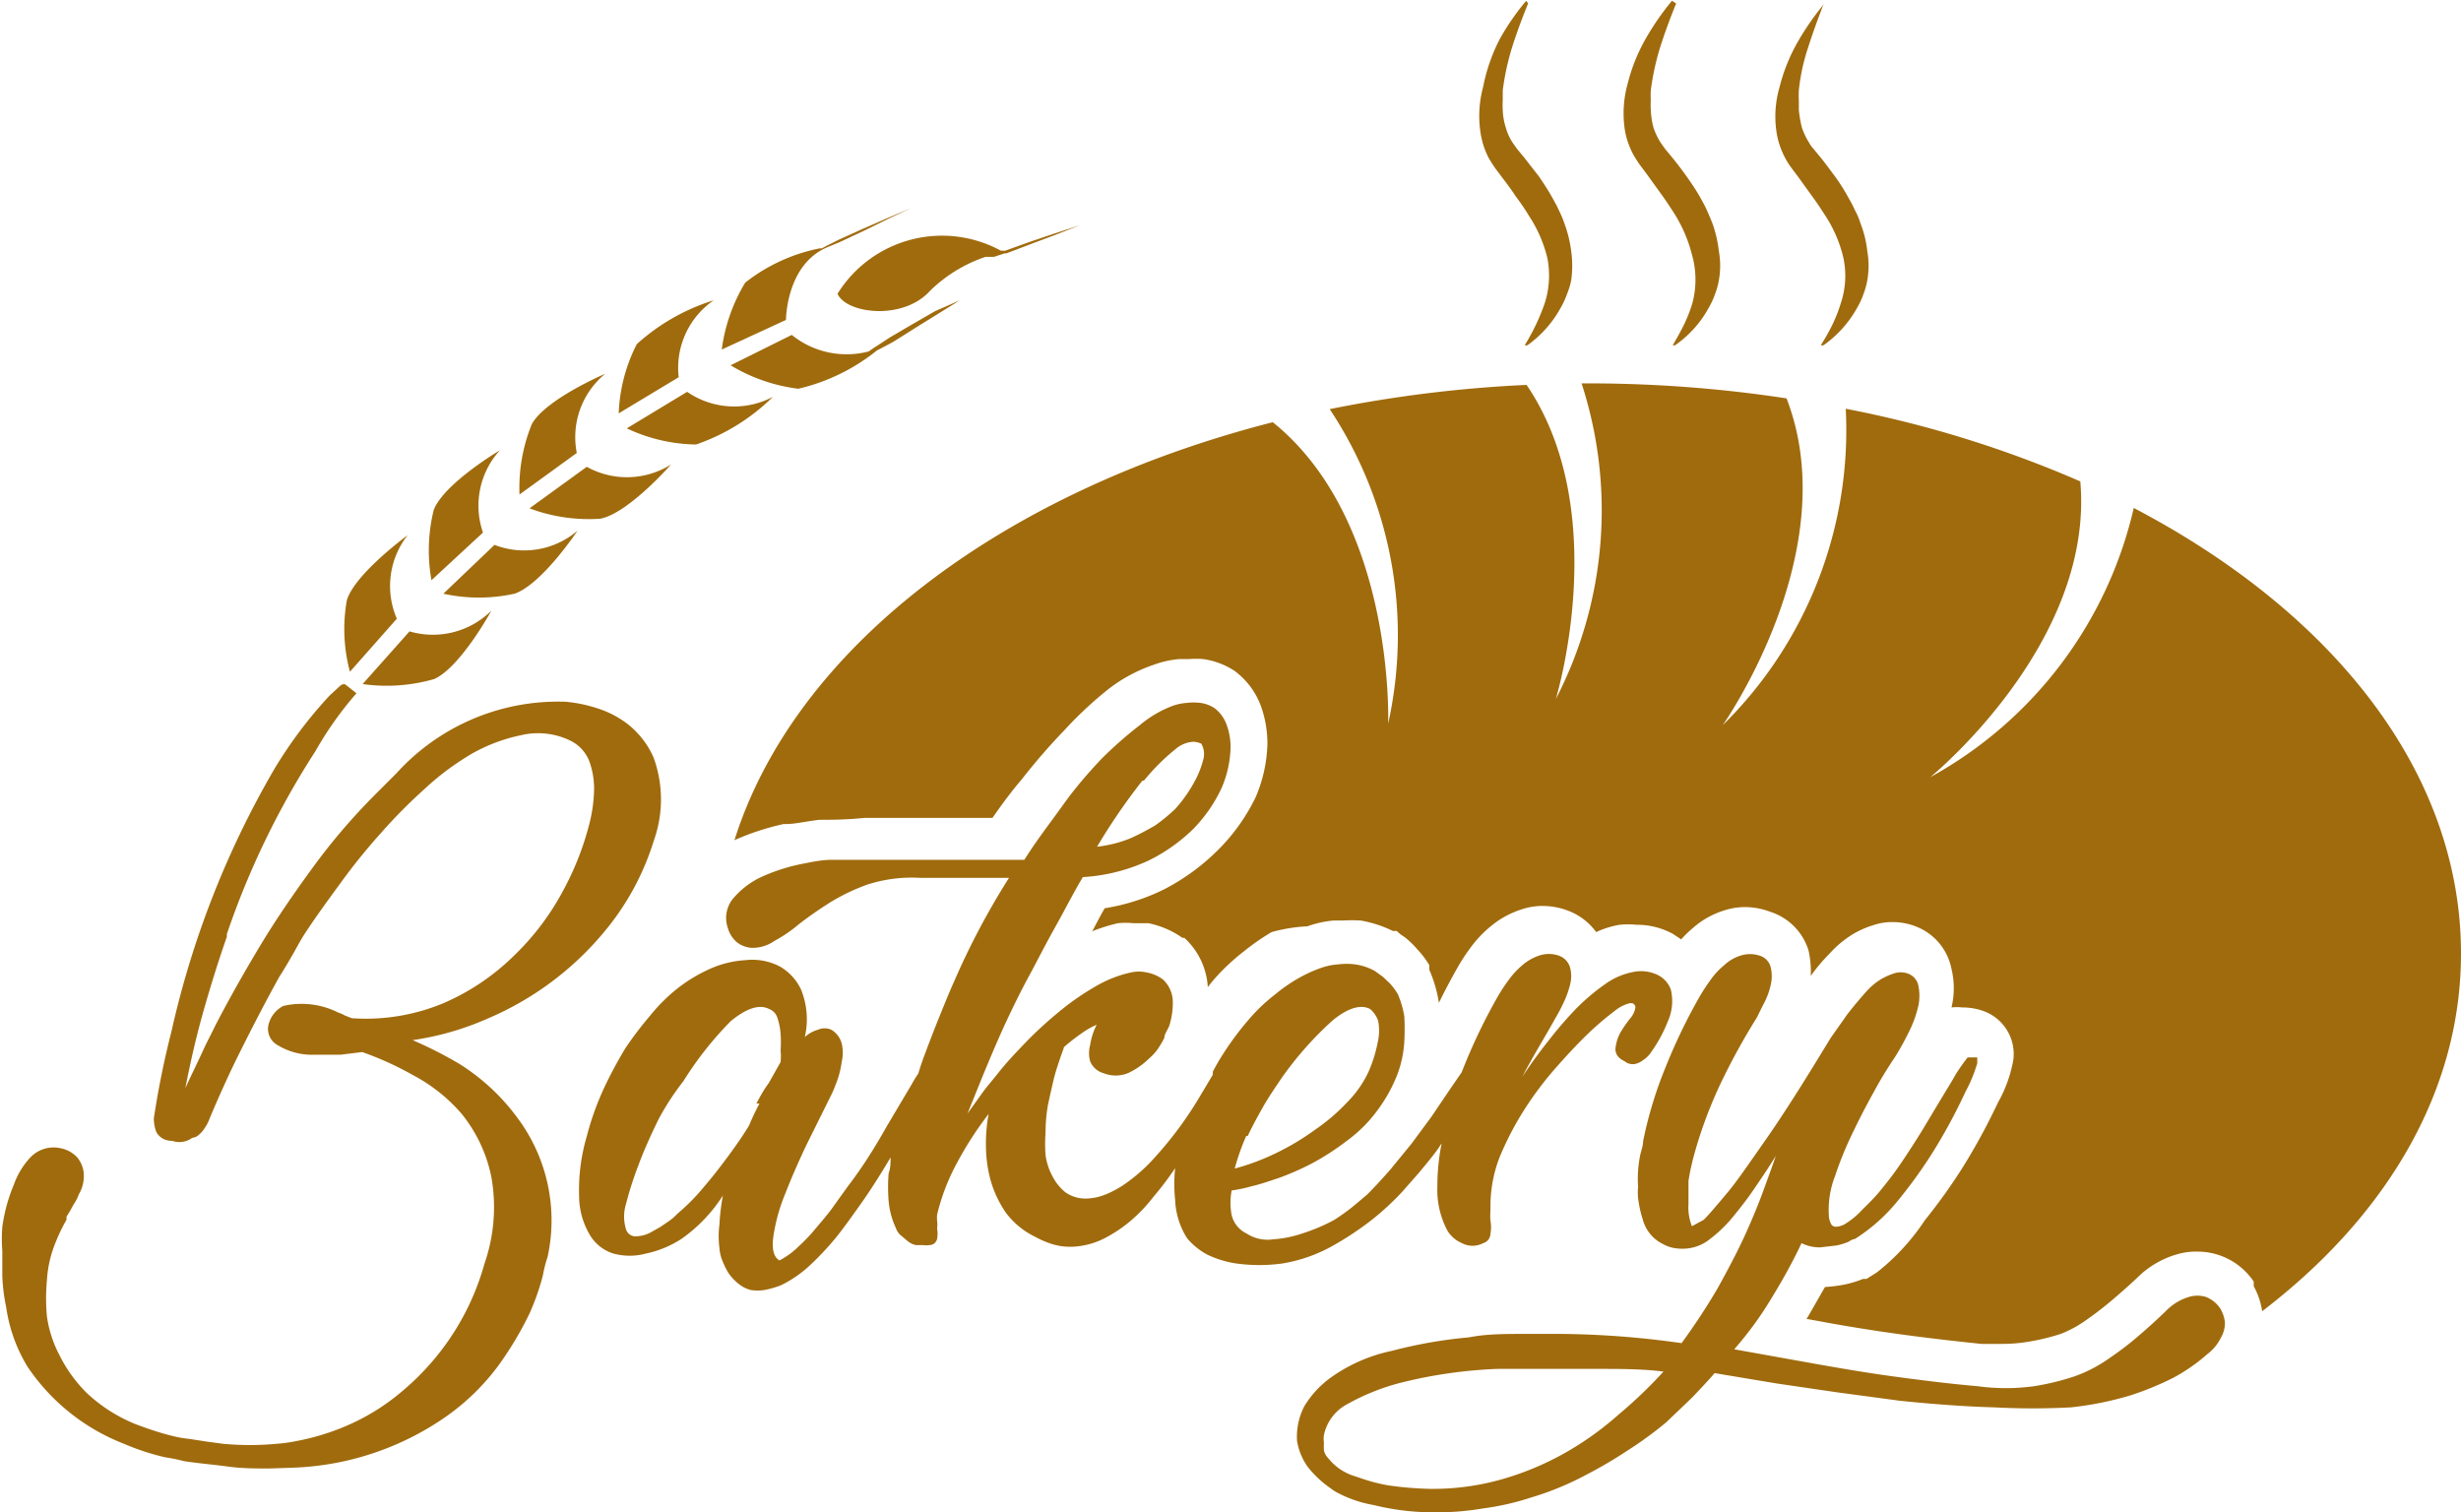 <svg id="Layer_1" data-name="Layer 1" xmlns="http://www.w3.org/2000/svg" width="64" height="39.33" viewBox="0 0 64 39.33"><defs><style>.cls-1{fill:#a06b0d;}</style></defs><path class="cls-1" d="M17,33.78A6.8,6.8,0,0,1,15.83,36a8,8,0,0,1-3.15,2.4,7.43,7.43,0,0,1-1.95.56,10.61,10.61,0,0,1,1.22.62A5.48,5.48,0,0,1,13.47,41a4.45,4.45,0,0,1,.77,3.6,3.28,3.28,0,0,0-.12.47,6.14,6.14,0,0,1-.35,1A9,9,0,0,1,13,47.37a5.93,5.93,0,0,1-1.4,1.38,7.41,7.41,0,0,1-4,1.33L7,50.1c-.35,0-.71,0-1.07-.05s-.74-.08-1.14-.14a4.7,4.7,0,0,0-.49-.1,6.23,6.23,0,0,1-1.07-.35,5.36,5.36,0,0,1-2.51-2,4.07,4.07,0,0,1-.56-1.56,4.72,4.72,0,0,1-.1-.8c0-.25,0-.47,0-.66a4,4,0,0,1,0-.62,4.31,4.31,0,0,1,.3-1.1A2,2,0,0,1,.8,42a.83.83,0,0,1,.77-.23A.81.81,0,0,1,2,42a.76.76,0,0,1,.17.36.93.93,0,0,1-.12.61,1.16,1.16,0,0,1-.14.27,3.49,3.49,0,0,1-.18.31h0s0,0,0,.08a4.59,4.59,0,0,0-.28.58,3.07,3.07,0,0,0-.23,1,5,5,0,0,0,0,.93,3.06,3.06,0,0,0,.32,1,3.71,3.71,0,0,0,.72,1,4.08,4.08,0,0,0,1.25.8c.39.15.71.25,1,.32a2.93,2.93,0,0,0,.41.07h0l.45.07.45.06a7.56,7.56,0,0,0,1.35,0,4.08,4.08,0,0,0,.52-.07,6.16,6.16,0,0,0,1.52-.49,5.64,5.64,0,0,0,1.19-.76,6.75,6.75,0,0,0,.89-.88,6.61,6.61,0,0,0,1.31-2.49,4.47,4.47,0,0,0,.18-2.24A3.8,3.8,0,0,0,12,40.87a4.33,4.33,0,0,0-1.26-1,8.29,8.29,0,0,0-1.32-.6l-.57.07-.5,0-.19,0a1.71,1.71,0,0,1-.94-.25A.48.48,0,0,1,7,38.5a.74.74,0,0,1,.37-.43,2.12,2.12,0,0,1,1.42.17,1,1,0,0,1,.18.08l.18.07A5.25,5.25,0,0,0,11.53,38a6,6,0,0,0,1.83-1.23,6.73,6.73,0,0,0,1.28-1.69,7.5,7.5,0,0,0,.7-1.8,3.83,3.83,0,0,0,.11-.86,2.1,2.1,0,0,0-.12-.7,1,1,0,0,0-.48-.54,1.92,1.92,0,0,0-1.3-.15,4.39,4.39,0,0,0-1.26.47,7,7,0,0,0-1.24.92,13.75,13.75,0,0,0-1.14,1.15c-.36.4-.7.82-1,1.23s-.6.82-.85,1.19-.27.43-.4.66-.26.45-.4.67c-.36.65-.69,1.29-1,1.91S5.69,40.43,5.45,41a.9.9,0,0,1-.11.22.79.79,0,0,1-.19.22A.27.27,0,0,1,5,41.5a.53.53,0,0,1-.15.08.57.57,0,0,1-.37,0c-.23,0-.38-.13-.43-.27A1.07,1.07,0,0,1,4,41a22.85,22.85,0,0,1,.46-2.27,23.94,23.94,0,0,1,2.68-6.83A11.59,11.59,0,0,1,8.57,30l.26-.24s.05-.05.08-.05a.1.1,0,0,1,.07,0l.29.23A9.13,9.13,0,0,0,8.2,31.45,21.48,21.48,0,0,0,5.9,36.2l0,.07c-.22.63-.42,1.27-.61,1.94s-.34,1.33-.47,2c.13-.29.29-.61.47-1,.09-.2.2-.4.31-.63.32-.62.69-1.28,1.12-2s.89-1.39,1.4-2.09a16.27,16.27,0,0,1,1.65-1.93l.54-.54a5.67,5.67,0,0,1,4.4-1.86,3.74,3.74,0,0,1,.94.21,2.57,2.57,0,0,1,.66.36,2.23,2.23,0,0,1,.43.44,2.09,2.09,0,0,1,.26.45A3.18,3.18,0,0,1,17,33.78Z" transform="translate(0 -11.91)"/><path class="cls-1" d="M43.45,37.64a.69.69,0,0,0-.33-.37,1,1,0,0,0-.66-.08,1.84,1.84,0,0,0-.74.33,5.43,5.43,0,0,0-.75.64,10.45,10.45,0,0,0-.72.84c-.24.3-.46.61-.66.91.28-.54.57-1,.87-1.54a4.23,4.23,0,0,0,.2-.38,2.44,2.44,0,0,0,.17-.47.86.86,0,0,0,0-.45.46.46,0,0,0-.3-.31.78.78,0,0,0-.5,0,1.31,1.31,0,0,0-.44.25,2.25,2.25,0,0,0-.36.39,4.73,4.73,0,0,0-.27.41,14.82,14.82,0,0,0-.89,1.84l-.06.15-.29.42-.5.74-.51.69-.54.66c-.2.23-.41.46-.62.67l-.37.31a5.19,5.19,0,0,1-.49.35,4.9,4.9,0,0,1-.83.35,2.93,2.93,0,0,1-.75.15,1,1,0,0,1-.69-.15.72.72,0,0,1-.39-.48,1.7,1.7,0,0,1,0-.64,3.78,3.78,0,0,0,.52-.11c.22-.05.45-.13.72-.22a7.23,7.23,0,0,0,.84-.37,6.5,6.5,0,0,0,.9-.58,3.63,3.63,0,0,0,.83-.83,3.93,3.93,0,0,0,.5-.91v0a2.88,2.88,0,0,0,.18-.85,6.12,6.12,0,0,0,0-.66,2.51,2.51,0,0,0-.17-.58,1.89,1.89,0,0,0-.2-.27l-.19-.18-.21-.15a1.46,1.46,0,0,0-.51-.17,1.68,1.68,0,0,0-.44,0,1.64,1.64,0,0,0-.44.09,3.64,3.64,0,0,0-.61.28,4.18,4.18,0,0,0-.6.42,4.53,4.53,0,0,0-.68.65,7.65,7.65,0,0,0-.63.84,5.75,5.75,0,0,0-.3.51l0,.08-.4.67a9.78,9.78,0,0,1-.94,1.29c-.14.16-.28.32-.44.47a4.52,4.52,0,0,1-.49.4,2.58,2.58,0,0,1-.51.28,1.42,1.42,0,0,1-.51.11.91.91,0,0,1-.54-.16,1.28,1.28,0,0,1-.34-.42,1.62,1.62,0,0,1-.18-.55,3.86,3.86,0,0,1,0-.58,4.25,4.25,0,0,1,.06-.71c.05-.24.1-.46.15-.67s.11-.38.16-.53.09-.25.11-.32a5.29,5.29,0,0,1,.52-.4,1.92,1.92,0,0,1,.33-.18,1.71,1.71,0,0,0-.17.53.78.78,0,0,0,0,.42.53.53,0,0,0,.35.31.85.85,0,0,0,.63,0,1.94,1.94,0,0,0,.55-.38,1.37,1.37,0,0,0,.23-.25,2.75,2.75,0,0,0,.17-.29c0-.1.09-.21.13-.32a2,2,0,0,0,.09-.62.8.8,0,0,0-.26-.58,1,1,0,0,0-.42-.18.94.94,0,0,0-.41,0,3.12,3.12,0,0,0-.88.34,6.81,6.81,0,0,0-.9.61,10.63,10.63,0,0,0-.88.79c-.28.29-.55.57-.78.86s-.3.36-.43.54l-.38.53c.18-.44.35-.87.53-1.3s.34-.8.5-1.14.36-.75.55-1.1.29-.55.45-.85.32-.58.46-.84.33-.62.51-.92a4.7,4.7,0,0,0,1.73-.44,4.52,4.52,0,0,0,1.12-.79,3.83,3.83,0,0,0,.76-1.09,2.84,2.84,0,0,0,.23-1,1.65,1.65,0,0,0-.1-.64.94.94,0,0,0-.31-.43.89.89,0,0,0-.37-.14,1.47,1.47,0,0,0-.36,0,1.37,1.37,0,0,0-.4.09,2.94,2.94,0,0,0-.82.49,10.43,10.43,0,0,0-1,.88c-.33.35-.68.75-1,1.2s-.69.92-1,1.42l-.65,0-.72,0h-.87c-.67,0-1.22,0-1.66,0s-.81,0-1.1,0-.59.07-.8.11a4.8,4.8,0,0,0-1.09.36,2.16,2.16,0,0,0-.67.52.79.79,0,0,0-.15.79.75.75,0,0,0,.24.37.72.72,0,0,0,.37.14,1,1,0,0,0,.6-.18,3.73,3.73,0,0,0,.63-.43c.23-.18.5-.37.8-.56a5.17,5.17,0,0,1,1-.48,3.78,3.78,0,0,1,1.36-.17l.77,0h.75c.26,0,.53,0,.79,0a19.52,19.52,0,0,0-1.43,2.7c-.1.22-.21.49-.34.81s-.26.65-.39,1c-.07.18-.14.38-.2.58a3,3,0,0,0-.16.26l-.67,1.13c-.31.55-.63,1.06-1,1.54l-.43.6c-.15.2-.31.38-.46.56s-.31.33-.46.47a2.11,2.11,0,0,1-.43.3c-.15-.09-.2-.29-.16-.61a4.69,4.69,0,0,1,.3-1.1c.16-.41.35-.85.57-1.31l.64-1.29c.05-.1.1-.23.16-.39a2.47,2.47,0,0,0,.11-.47,1.05,1.05,0,0,0,0-.47.6.6,0,0,0-.27-.36.43.43,0,0,0-.35,0,.84.84,0,0,0-.34.19,2.06,2.06,0,0,0-.1-1.24,1.36,1.36,0,0,0-.54-.59,1.54,1.54,0,0,0-.9-.17,2.65,2.65,0,0,0-1,.26,4,4,0,0,0-.79.49,4.5,4.5,0,0,0-.69.69,9.16,9.16,0,0,0-.64.84,11.17,11.17,0,0,0-.54,1,7.33,7.33,0,0,0-.47,1.3,4.94,4.94,0,0,0-.2,1.55,2,2,0,0,0,.27,1,1.09,1.09,0,0,0,.62.5,1.62,1.62,0,0,0,.85,0,2.71,2.71,0,0,0,.92-.38A4,4,0,0,0,18.8,43a5.44,5.44,0,0,0-.09.75,2.36,2.36,0,0,0,0,.62,1.06,1.06,0,0,0,.09.36,1.84,1.84,0,0,0,.16.31,1.33,1.33,0,0,0,.29.29.8.8,0,0,0,.28.13,1.22,1.22,0,0,0,.34,0,2.31,2.31,0,0,0,.45-.13,3.09,3.09,0,0,0,.76-.53,7.65,7.65,0,0,0,.68-.73c.23-.29.44-.59.66-.9s.53-.8.74-1.16c0,.14,0,.28-.05.41a4.44,4.44,0,0,0,0,.73,2.05,2.05,0,0,0,.19.7.41.41,0,0,0,.13.19l.19.16a.5.5,0,0,0,.2.09H24a.59.59,0,0,0,.17,0c.11,0,.18-.08.2-.16a.77.77,0,0,0,0-.27.8.8,0,0,0,0-.21.76.76,0,0,1,0-.15,5.47,5.47,0,0,1,.53-1.37,8.93,8.93,0,0,1,.81-1.25,4.18,4.18,0,0,0-.07.82,3.48,3.48,0,0,0,.12.9,2.87,2.87,0,0,0,.4.85,2.09,2.09,0,0,0,.77.63,2.3,2.3,0,0,0,.36.16,1.57,1.57,0,0,0,.65.09,2,2,0,0,0,.79-.22,3.61,3.61,0,0,0,.66-.44,4.12,4.12,0,0,0,.61-.64,8,8,0,0,0,.56-.74,4,4,0,0,0,0,.82,2,2,0,0,0,.31,1,1.76,1.76,0,0,0,.53.43,2.63,2.63,0,0,0,.76.23,4.42,4.42,0,0,0,1.18,0,4,4,0,0,0,1.28-.44,8.12,8.12,0,0,0,1.06-.7,7.05,7.05,0,0,0,.78-.72l.44-.5c.19-.23.34-.41.45-.56s.09-.14.14-.2a5.6,5.6,0,0,0-.11,1.12,2.24,2.24,0,0,0,.27,1.16.83.83,0,0,0,.37.31.59.59,0,0,0,.55,0,.26.26,0,0,0,.19-.25.89.89,0,0,0,0-.33,1.91,1.91,0,0,1,0-.28v-.11A3.53,3.53,0,0,1,39,42a8,8,0,0,1,.64-1.23,8.87,8.87,0,0,1,.82-1.09c.29-.33.57-.63.83-.88a7.37,7.37,0,0,1,.69-.59,1,1,0,0,1,.4-.21h.07a.12.12,0,0,1,.08.11.57.57,0,0,1-.14.29,3.19,3.19,0,0,0-.26.38,1.12,1.12,0,0,0-.12.41c0,.13.07.24.24.32a.33.33,0,0,0,.27.07.51.51,0,0,0,.21-.1.7.7,0,0,0,.21-.21,3.64,3.64,0,0,0,.43-.79A1.29,1.29,0,0,0,43.45,37.64Zm-11,3.81c.13-.28.27-.53.4-.76s.32-.51.49-.76a9,9,0,0,1,1.29-1.46c.4-.34.75-.45,1-.32a.71.71,0,0,1,.21.31,1.32,1.32,0,0,1,0,.5,3.74,3.74,0,0,1-.24.8,2.81,2.81,0,0,1-.56.81,5,5,0,0,1-.84.72,6.5,6.5,0,0,1-1,.6,6,6,0,0,1-1.09.41A5.82,5.82,0,0,1,32.41,41.45Zm-2.7-9.24a5.47,5.47,0,0,1,.81-.81.79.79,0,0,1,.47-.2.57.57,0,0,1,.21.05.53.53,0,0,1,.06.38,2.42,2.42,0,0,1-.19.52,3.71,3.71,0,0,1-.54.79,4.57,4.57,0,0,1-.52.43,6.32,6.32,0,0,1-.65.34,3.26,3.26,0,0,1-.87.22A15.87,15.87,0,0,1,29.71,32.21Zm-10,8.4q-.15.28-.27.57c-.17.28-.36.55-.56.82s-.37.49-.6.76a5.38,5.38,0,0,1-.71.72,1.24,1.24,0,0,1-.22.19l-.22.15-.23.13a.83.83,0,0,1-.37.11.26.26,0,0,1-.29-.18,1.12,1.12,0,0,1,0-.66,9.17,9.17,0,0,1,.32-1c.14-.38.32-.78.52-1.19a6.78,6.78,0,0,1,.65-1A9,9,0,0,1,19,38.47c.41-.34.75-.45,1-.32a.36.36,0,0,1,.22.24,1.66,1.66,0,0,1,.08.41,3.08,3.08,0,0,1,0,.43,1.44,1.44,0,0,1,0,.3l-.31.55C19.87,40.24,19.77,40.42,19.67,40.61Z" transform="translate(0 -11.91)"/><path class="cls-1" d="M57.86,46.29a.91.91,0,0,0-.12-.35.8.8,0,0,0-.37-.3.75.75,0,0,0-.45,0,1.39,1.39,0,0,0-.6.37c-.29.28-.56.52-.81.73s-.49.38-.71.53a3.66,3.66,0,0,1-.84.43,6.57,6.57,0,0,1-1.06.26,5.39,5.39,0,0,1-1.47,0c-.7-.06-1.42-.15-2.16-.25s-1.43-.22-2.05-.33L45.1,47a9.21,9.21,0,0,0,1-1.38q.44-.72.75-1.38a1.08,1.08,0,0,0,.48.11l.43-.05a1.52,1.52,0,0,0,.32-.1.37.37,0,0,1,.16-.07,4.61,4.61,0,0,0,1.12-1,12.32,12.32,0,0,0,.92-1.28,14.59,14.59,0,0,0,.84-1.56,3.67,3.67,0,0,0,.3-.73c0-.09,0-.13,0-.15l-.19,0h-.06a5,5,0,0,0-.31.44c-.11.2-.25.42-.4.67l-.48.8c-.18.29-.36.57-.55.85s-.35.48-.52.69-.32.35-.49.52a2.05,2.05,0,0,1-.47.38c-.16.07-.27.07-.32,0a.51.51,0,0,1-.07-.26,2.4,2.4,0,0,1,.16-1,9.07,9.07,0,0,1,.49-1.19c.19-.4.39-.77.59-1.13s.38-.63.5-.81a7.58,7.58,0,0,0,.37-.68,3,3,0,0,0,.22-.63,1.28,1.28,0,0,0,0-.51.42.42,0,0,0-.27-.32.55.55,0,0,0-.38,0,1.66,1.66,0,0,0-.33.15,1.69,1.69,0,0,0-.36.3c-.17.19-.34.39-.51.61l-.43.61-.41.67c-.51.83-.95,1.51-1.33,2.05s-.69,1-.95,1.31-.47.56-.61.7L44,43.8a1.32,1.32,0,0,1-.09-.57c0-.2,0-.41,0-.61a6.63,6.63,0,0,1,.15-.69,11.56,11.56,0,0,1,.68-1.83,17.14,17.14,0,0,1,.95-1.73c.05-.1.11-.23.19-.38a1.91,1.91,0,0,0,.17-.47,1,1,0,0,0,0-.45.42.42,0,0,0-.3-.31h0a.79.79,0,0,0-.48,0,1.1,1.1,0,0,0-.43.25,1.92,1.92,0,0,0-.36.39,4.73,4.73,0,0,0-.27.41,14.82,14.82,0,0,0-.89,1.84,10.62,10.62,0,0,0-.59,1.94c0,.12-.05.24-.08.38a3.53,3.53,0,0,0-.05.38,2.94,2.94,0,0,0,0,.42,1.53,1.53,0,0,0,0,.3,3,3,0,0,0,.12.55,1,1,0,0,0,.54.65.88.88,0,0,0,.3.1,1.19,1.19,0,0,0,.38,0,1.11,1.11,0,0,0,.52-.23,3.54,3.54,0,0,0,.57-.54c.19-.23.39-.48.58-.76s.39-.57.57-.87c-.07.22-.18.51-.31.87s-.29.75-.49,1.19-.44.89-.71,1.38a16.69,16.69,0,0,1-.94,1.43,23.49,23.49,0,0,0-3.15-.24l-.88,0c-.56,0-1.05,0-1.5.09a12,12,0,0,0-2,.35,4.21,4.21,0,0,0-1.57.68,2.54,2.54,0,0,0-.71.76,1.73,1.73,0,0,0-.19.9,1.61,1.61,0,0,0,.28.68,2.74,2.74,0,0,0,.6.56,1.07,1.07,0,0,0,.21.13,3.16,3.16,0,0,0,.9.3,6.48,6.48,0,0,0,1.54.19,7.16,7.16,0,0,0,1.3-.1,6.81,6.81,0,0,0,1.24-.28,7.65,7.65,0,0,0,1.42-.58,11.71,11.71,0,0,0,1.11-.65,9.81,9.81,0,0,0,1-.73l.67-.64c.2-.21.4-.42.59-.64l1.62.27,1.57.23,1.64.22c.88.09,1.7.15,2.44.17a18.67,18.67,0,0,0,2,0,8.53,8.53,0,0,0,1.54-.31,7.79,7.79,0,0,0,1.12-.46,4.66,4.66,0,0,0,.89-.62,1.18,1.18,0,0,0,.35-.43A.74.74,0,0,0,57.86,46.29ZM42.09,48.7a8.11,8.11,0,0,1-1.4,1,7.58,7.58,0,0,1-1.63.68,6.58,6.58,0,0,1-1.86.25,9.07,9.07,0,0,1-1.09-.09,4.39,4.39,0,0,1-.67-.17l-.21-.07a1.4,1.4,0,0,1-.69-.47.4.4,0,0,1-.11-.2,1.77,1.77,0,0,1,0-.2.67.67,0,0,1,0-.2,1.18,1.18,0,0,1,.62-.81,5.76,5.76,0,0,1,1.5-.58,12.23,12.23,0,0,1,2.39-.33l.6,0c.75,0,1.43,0,2,0s1.19,0,1.72.07A12.05,12.05,0,0,1,42.09,48.7Z" transform="translate(0 -11.91)"/><path class="cls-1" d="M55.49,25.12a10.73,10.73,0,0,1-5.29,7s4.27-3.47,3.9-7.69A29,29,0,0,0,48,22.54a10.77,10.77,0,0,1-3.2,8.23s3.2-4.53,1.66-8.5a34.32,34.32,0,0,0-5.14-.39h-.19a10.68,10.68,0,0,1-.67,8.21s1.49-4.86-.76-8.17a33.64,33.64,0,0,0-5.12.63,10.63,10.63,0,0,1,1.52,8.18s.19-5.27-3-7.84c-7.08,1.81-12.43,5.89-14,10.87a6.63,6.63,0,0,1,1.28-.42h.07c.23,0,.51-.07.86-.11h0c.31,0,.7,0,1.17-.05h.29l1.43,0h.8c.26,0,.48,0,.68,0h.13c.25-.36.51-.71.76-1a16.5,16.5,0,0,1,1.11-1.28,10.15,10.15,0,0,1,1.06-1A4,4,0,0,1,30,29.2a2.51,2.51,0,0,1,.67-.15l.25,0a2.31,2.31,0,0,1,.37,0,2,2,0,0,1,.82.31l0,0h0a2,2,0,0,1,.68.91h0a2.88,2.88,0,0,1,.17,1,3.78,3.78,0,0,1-.3,1.36l0,0v0a5,5,0,0,1-1,1.4,5.66,5.66,0,0,1-1.37,1,5.39,5.39,0,0,1-1.56.5c-.08.13-.15.27-.22.4s-.07.14-.11.2a4.68,4.68,0,0,1,.67-.21h0a1.84,1.84,0,0,1,.41,0l.39,0a2.36,2.36,0,0,1,.88.38l0,0,.05,0a1.89,1.89,0,0,1,.61,1.28l.11-.14a5.52,5.52,0,0,1,.83-.79,6,6,0,0,1,.72-.5A4.24,4.24,0,0,1,34,36a2.67,2.67,0,0,1,.68-.15h.24a3.89,3.89,0,0,1,.47,0,3.09,3.09,0,0,1,.83.27l.1,0,.09.08.13.09,0,0,0,0a2.16,2.16,0,0,1,.31.3,2.32,2.32,0,0,1,.32.42l0,.06,0,.06a3.47,3.47,0,0,1,.25.86h0v0c.15-.31.31-.61.48-.91v0h0a4.78,4.78,0,0,1,.31-.48,3,3,0,0,1,.57-.61,2.35,2.35,0,0,1,.79-.43,1.71,1.71,0,0,1,.55-.09,1.91,1.91,0,0,1,.65.12h0a1.61,1.61,0,0,1,.74.56,2.38,2.38,0,0,1,.61-.19,2.25,2.25,0,0,1,.44,0,1.94,1.94,0,0,1,.95.24l.21.14a2.91,2.91,0,0,1,.31-.3,2.2,2.2,0,0,1,.8-.45,1.76,1.76,0,0,1,.55-.09,1.87,1.87,0,0,1,.65.12h0a1.53,1.53,0,0,1,1,1,2.5,2.5,0,0,1,.06.67,4.51,4.51,0,0,1,.48-.57,2.75,2.75,0,0,1,.59-.5,2.41,2.41,0,0,1,.59-.26,1.49,1.49,0,0,1,.47-.07,1.67,1.67,0,0,1,.62.12h0a1.49,1.49,0,0,1,.91,1.1,2.13,2.13,0,0,1,0,1v0a1.27,1.27,0,0,1,.28,0,1.63,1.63,0,0,1,.57.1,1.19,1.19,0,0,1,.76,1.25,3.46,3.46,0,0,1-.4,1.12,16.56,16.56,0,0,1-.9,1.66,14.64,14.64,0,0,1-1,1.4A5.77,5.77,0,0,1,48.81,45l-.27.17h-.09a2.71,2.71,0,0,1-.5.15,3.65,3.65,0,0,1-.49.06l-.43.75-.05.08.44.08c.6.11,1.27.22,2,.32s1.43.18,2.11.25l.54,0a4.06,4.06,0,0,0,.64-.05,5.73,5.73,0,0,0,.88-.21,2.94,2.94,0,0,0,.59-.31c.19-.13.41-.29.64-.48s.48-.41.75-.66h0a2.4,2.4,0,0,1,1.12-.64,1.7,1.7,0,0,1,.44-.05,1.76,1.76,0,0,1,1.48.78l0,.05,0,.07a2,2,0,0,1,.22.65C62.1,43.51,64,40.26,64,36.71,64,32,60.68,27.84,55.49,25.12Z" transform="translate(0 -11.91)"/><path class="cls-1" d="M10.65,28.33,9.43,29.7a4.47,4.47,0,0,0,1.86-.13c.68-.3,1.49-1.78,1.49-1.78A2.16,2.16,0,0,1,10.65,28.33Z" transform="translate(0 -11.91)"/><path class="cls-1" d="M10.32,28a2.14,2.14,0,0,1,.28-2.17s-1.37,1-1.58,1.69a4.29,4.29,0,0,0,.08,1.86Z" transform="translate(0 -11.91)"/><path class="cls-1" d="M12.86,26.08l-1.33,1.27a4.3,4.3,0,0,0,1.85,0c.71-.24,1.64-1.64,1.64-1.64A2.13,2.13,0,0,1,12.86,26.08Z" transform="translate(0 -11.91)"/><path class="cls-1" d="M12.56,25.76A2.14,2.14,0,0,1,13,23.62s-1.45.86-1.72,1.55A4.41,4.41,0,0,0,11.22,27Z" transform="translate(0 -11.91)"/><path class="cls-1" d="M15.26,24.05l-1.49,1.08a4.39,4.39,0,0,0,1.84.27c.73-.14,1.84-1.41,1.84-1.41A2.15,2.15,0,0,1,15.26,24.05Z" transform="translate(0 -11.91)"/><path class="cls-1" d="M15,23.69a2.13,2.13,0,0,1,.74-2.06s-1.55.66-1.91,1.31a4.41,4.41,0,0,0-.32,1.83Z" transform="translate(0 -11.91)"/><path class="cls-1" d="M17.87,22.1l-1.57.95a4.36,4.36,0,0,0,1.8.42,5.28,5.28,0,0,0,2-1.24A2.15,2.15,0,0,1,17.87,22.1Z" transform="translate(0 -11.91)"/><path class="cls-1" d="M17.65,21.72a2.13,2.13,0,0,1,.91-2,5.33,5.33,0,0,0-2,1.14,4.3,4.3,0,0,0-.47,1.8Z" transform="translate(0 -11.91)"/><path class="cls-1" d="M21.78,19.55c.23.52,1.7.7,2.4-.07a3.78,3.78,0,0,1,1.45-.89h.05l.17,0,.27-.09h.05l.63-.24.64-.24.63-.25h0l-.64.21-.65.22-.64.23-.11,0A3.2,3.2,0,0,0,21.78,19.55Z" transform="translate(0 -11.91)"/><path class="cls-1" d="M20.44,20.23s0-1.46,1.1-1.9h0l.31-.13.62-.29.61-.3.61-.29h0l-.63.27-.62.27-.62.28-.3.15-.15.08-.06,0a4.58,4.58,0,0,0-1.93.89A4.47,4.47,0,0,0,18.77,21Z" transform="translate(0 -11.91)"/><path class="cls-1" d="M24.32,20l-.59.34-.58.34-.29.19-.14.09-.13.09a2.27,2.27,0,0,1-2-.43L19,21.41a4.45,4.45,0,0,0,1.76.61,5.11,5.11,0,0,0,2.05-1l.12-.06.3-.16.57-.36.58-.36.58-.36h0Z" transform="translate(0 -11.91)"/><path class="cls-1" d="M39.74,12c-.16.39-.3.77-.42,1.15a6.71,6.71,0,0,0-.24,1.11c0,.09,0,.17,0,.26a2,2,0,0,0,0,.25,1.7,1.7,0,0,0,.08.46,1.43,1.43,0,0,0,.17.38l.12.17.19.23.39.5c.12.18.24.36.35.56s.11.2.16.31a2.52,2.52,0,0,1,.14.33,3.25,3.25,0,0,1,.18.73,2.75,2.75,0,0,1,0,.76,1.89,1.89,0,0,1-.11.36,2,2,0,0,1-.15.33,2.91,2.91,0,0,1-.88,1l-.07,0a5.45,5.45,0,0,0,.52-1.09,2.36,2.36,0,0,0,.07-1.18,3.48,3.48,0,0,0-.48-1.1,5.5,5.5,0,0,0-.34-.5c-.11-.17-.23-.33-.36-.5l-.18-.24c-.06-.09-.12-.18-.17-.27a2.12,2.12,0,0,1-.2-.6,2.88,2.88,0,0,1,.06-1.24A4.64,4.64,0,0,1,39,12.93a6.3,6.3,0,0,1,.69-1Z" transform="translate(0 -11.91)"/><path class="cls-1" d="M43.59,12c-.16.39-.3.77-.42,1.15a6.71,6.71,0,0,0-.24,1.11,2.28,2.28,0,0,0,0,.26,2,2,0,0,0,0,.25,2.21,2.21,0,0,0,.07.46,1.88,1.88,0,0,0,.18.38l.12.17.19.23c.13.16.26.33.38.5s.25.36.36.56.11.2.16.31.09.21.14.33a3.25,3.25,0,0,1,.17.73,2.15,2.15,0,0,1,0,.76,1.89,1.89,0,0,1-.1.36,2,2,0,0,1-.15.33,2.84,2.84,0,0,1-.89,1l-.06,0c.1-.17.2-.35.29-.53a3.83,3.83,0,0,0,.22-.56A2.37,2.37,0,0,0,44,18.53a3.72,3.72,0,0,0-.48-1.1c-.11-.17-.22-.34-.34-.5l-.36-.5-.18-.24c-.06-.09-.12-.18-.17-.27a2.14,2.14,0,0,1-.21-.6,2.88,2.88,0,0,1,.07-1.24,4.61,4.61,0,0,1,.46-1.15,7,7,0,0,1,.69-1Z" transform="translate(0 -11.91)"/><path class="cls-1" d="M47.43,12c-.15.39-.29.77-.41,1.15a5.15,5.15,0,0,0-.24,1.11,2.28,2.28,0,0,0,0,.26v.25a3.14,3.14,0,0,0,.08.46,1.88,1.88,0,0,0,.18.38.88.88,0,0,0,.12.17l.19.23c.13.16.25.33.38.5a5.28,5.28,0,0,1,.35.56,3,3,0,0,1,.16.31,1.64,1.64,0,0,1,.14.33,2.79,2.79,0,0,1,.18.73,2.15,2.15,0,0,1,0,.76,1.89,1.89,0,0,1-.1.36,2,2,0,0,1-.15.33,2.94,2.94,0,0,1-.89,1l-.07,0a5.54,5.54,0,0,0,.3-.53,3.83,3.83,0,0,0,.22-.56,2.25,2.25,0,0,0,.07-1.18,3.45,3.45,0,0,0-.47-1.1c-.11-.17-.22-.34-.34-.5l-.36-.5-.18-.24a2,2,0,0,1-.17-.27,2.14,2.14,0,0,1-.21-.6,2.73,2.73,0,0,1,.07-1.24,4.61,4.61,0,0,1,.46-1.15,7,7,0,0,1,.69-1Z" transform="translate(0 -11.91)"/></svg>